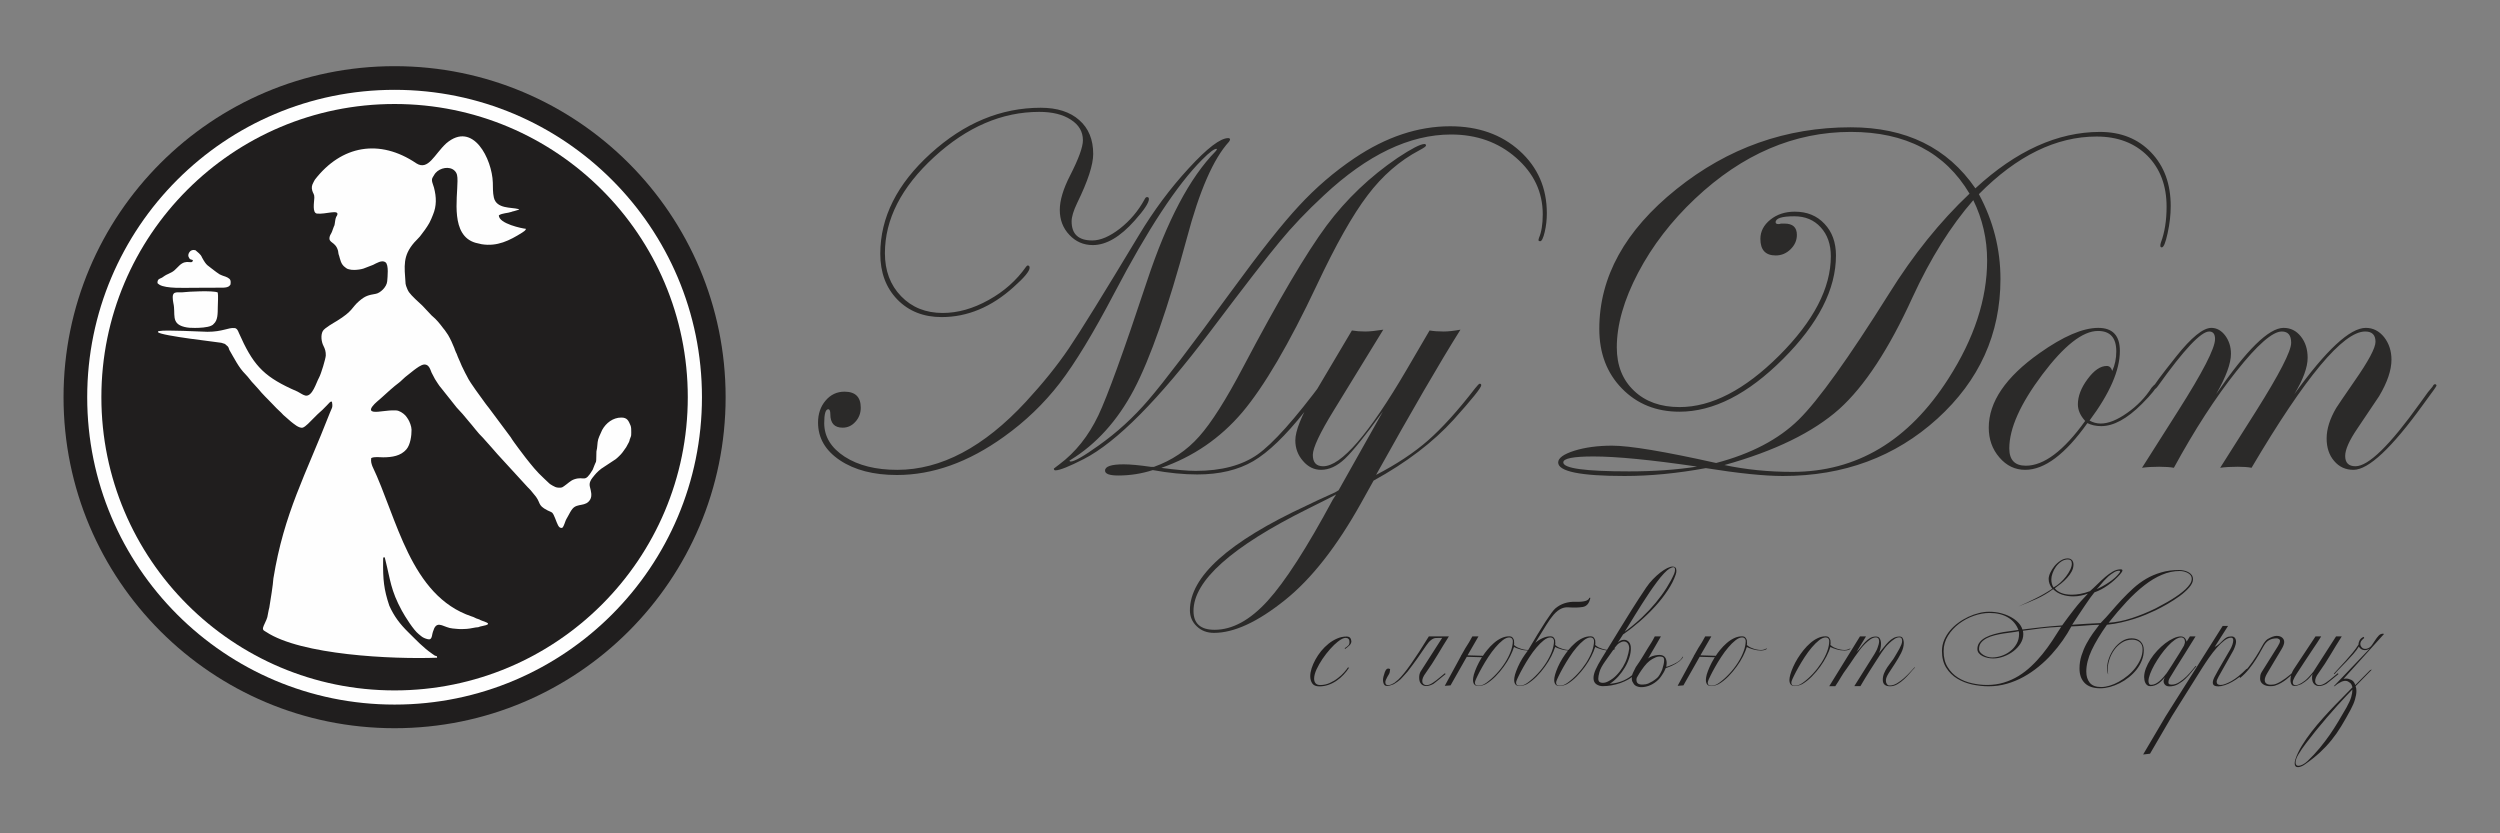 <?xml version="1.0" encoding="UTF-8"?> <!-- Creator: CorelDRAW --> <svg xmlns="http://www.w3.org/2000/svg" xmlns:xlink="http://www.w3.org/1999/xlink" xmlns:xodm="http://www.corel.com/coreldraw/odm/2003" xml:space="preserve" width="600px" height="200px" style="shape-rendering:geometricPrecision; text-rendering:geometricPrecision; image-rendering:optimizeQuality; fill-rule:evenodd; clip-rule:evenodd" viewBox="0 0 600 200"><rect x="0" y="0" width="600" height="200" fill="#808080" stroke="none"/> <defs> <style type="text/css"> <![CDATA[ .fil0 {fill:#201E1E} .fil1 {fill:#FEFEFE} .fil2 {fill:#2B2A29;fill-rule:nonzero} .fil3 {fill:#201E1E;fill-rule:nonzero} ]]> </style> </defs> <g id="Слой_x0020_1">  <g id="_2699108537616"> <g> <path class="fil0" d="M94.7 15.88c43.88,0 79.45,35.57 79.45,79.45 0,43.88 -35.57,79.44 -79.45,79.44 -43.88,0 -79.45,-35.56 -79.45,-79.44 0,-43.88 35.57,-79.45 79.45,-79.45z"></path> <path class="fil1" d="M94.7 21.56c40.74,0 73.77,33.02 73.77,73.77 0,40.74 -33.03,73.77 -73.77,73.77 -40.74,0 -73.77,-33.03 -73.77,-73.77 0,-40.75 33.03,-73.77 73.77,-73.77z"></path> <path class="fil0" d="M94.7 24.96c38.86,0 70.37,31.5 70.37,70.37 0,38.86 -31.51,70.37 -70.37,70.37 -38.86,0 -70.37,-31.51 -70.37,-70.37 0,-38.87 31.51,-70.37 70.37,-70.37z"></path> <path class="fil1" d="M75.57 43.13c-0.18,0.26 -0.25,0.49 -0.4,0.75 -0.31,0.57 -0.44,1.1 -0.23,1.86 0.19,0.73 0.54,0.83 0.5,1.74 -0.04,1.04 -0.54,3.64 0.64,3.78 1.99,0.24 5.41,-1.11 4.85,0.37 -0.08,0.21 -0.2,0.3 -0.25,0.44 -0.24,0.57 -0.24,1.1 -0.36,1.75 -0.06,0.34 -0.06,0.27 -0.18,0.52 -0.23,0.5 -0.34,1.05 -0.58,1.53 -0.18,0.38 -0.34,0.53 -0.44,0.94 -0.39,1.61 1.42,1.08 2.02,3.42 0.05,0.21 0.05,0.38 0.09,0.62 0.05,0.3 0.08,0.28 0.16,0.53 0.27,0.89 0.41,2.04 1.44,2.77 0.42,0.3 0.38,0.34 0.91,0.48 0.45,0.11 0.68,0.15 1.25,0.15 0.73,0 1.61,-0.13 2.21,-0.31l2.34 -0.9c0.78,-0.38 2.13,-1.26 2.97,-0.63 0.84,0.62 0.5,3.54 0.42,4.56 -0.13,1.46 -1.73,2.83 -2.71,3.01 -1.8,0.32 -2.53,0.46 -4.04,1.76 -1.84,1.58 -1.41,2.35 -5.36,4.77 -0.68,0.42 -2.93,1.67 -3.34,2.4 -0.57,1 -0.33,2.64 0.14,3.54 0.4,0.78 0.59,1.41 0.57,2.33 -0.03,0.75 -1.12,4.44 -1.64,5.36 -0.64,1.11 -1.57,4.6 -3.26,4.27 -0.29,-0.06 -0.74,-0.29 -0.98,-0.44 -0.32,-0.21 -0.6,-0.33 -0.95,-0.54l-1.46 -0.65c-6.92,-3.21 -9.29,-6 -12.58,-13.43 -0.02,-0.06 -0.07,-0.19 -0.1,-0.25 -0.22,-0.44 -0.38,-0.85 -0.96,-0.9 -1.46,-0.14 -2.86,0.9 -6.48,0.9 -1.62,-0.03 -10.08,-0.5 -11.53,-0.18 -0.33,0.07 -0.25,-0.05 -0.35,0.27 0.76,0.89 14.95,2.45 15.22,2.55l0.8 0.25c0.13,0.04 0.17,0.12 0.27,0.21 0.43,0.37 0.58,0.39 0.77,1 0.05,0.18 0.05,0.21 0.15,0.37 1.16,1.96 2.15,4.08 3.8,5.72 0.78,0.78 1.29,1.64 2.06,2.39l1.03 1.14c0.99,1.23 2.15,2.32 3.26,3.48 0.75,0.78 1.46,1.55 2.23,2.22 0.21,0.19 0.32,0.36 0.51,0.54l1.82 1.59c0.56,0.42 1.97,1.72 2.87,1.44 0.63,-0.19 1.87,-1.53 2.39,-2.06 0.38,-0.39 0.72,-0.7 1.09,-1.09 0.38,-0.41 0.8,-0.67 1.19,-1.08 0.38,-0.4 0.73,-0.75 1.09,-1.1 0.22,-0.2 0.33,-0.35 0.55,-0.58 0.2,-0.21 0.26,-0.34 0.67,-0.32 0.07,0.46 0.17,1.03 0.02,1.47l-0.52 1.22c-5.82,14.95 -11,24 -13.56,39.78 -0.05,1.29 -0.73,5.47 -0.98,6.98 -0.05,0.33 -0.12,0.32 -0.17,0.71l-0.3 1.56c-0.18,0.74 -0.97,2.1 -1.04,2.57 -0.09,0.63 0.34,0.71 0.76,0.99 8.38,5.54 30.2,6.58 41.02,6.18 -0.01,-0.58 -0.09,-0.27 -0.57,-0.52 -0.13,-0.07 -0.47,-0.33 -0.62,-0.43 -2.27,-1.59 -3.75,-3.23 -5.73,-5.17 -1.98,-1.94 -3.41,-3.82 -4.55,-6.37 -1.31,-3.92 -1.54,-6.26 -1.48,-10.78 0.01,-0.45 -0.06,-0.68 0.2,-0.89 0.26,0.11 0.24,0.3 0.31,0.59 1.26,4.99 1.28,7.32 4,12.32 0.74,1.36 2.82,4.67 4.03,5.59 0.26,0.19 0.27,0.2 0.52,0.43 0.45,0.4 1.04,0.64 1.62,0.78 0.22,0.05 0.31,0.04 0.53,0.03 0.58,-0.22 0.53,-1.3 0.74,-1.79l0.33 -0.88c0.94,-1.81 2.43,-0.07 4.43,0.08 0.8,0.06 1.32,0.16 2.27,0.14 1.87,-0.03 1.93,-0.2 3.25,-0.39 0.63,-0.09 0.49,0.02 1.01,-0.21 0.28,-0.13 3.12,-0.41 1.38,-1.07l-1.15 -0.44c-0.25,-0.1 -0.19,-0.1 -0.33,-0.18 -0.24,-0.13 -0.49,-0.13 -0.78,-0.27 -0.24,-0.11 -0.52,-0.25 -0.71,-0.34 -0.2,-0.09 -0.15,-0.05 -0.39,-0.13 -14.79,-4.94 -17.93,-23.72 -23.85,-36.07 -0.22,-0.67 -0.38,-1.04 -0.27,-1.94 0.77,-0.39 1.98,-0.18 2.89,-0.18 2.1,-0.01 4.21,-0.32 5.57,-1.93 0.93,-1.09 1.24,-3.29 1.22,-4.7 -0.01,-0.82 -0.47,-1.94 -0.81,-2.49 -0.17,-0.28 -0.48,-0.73 -0.7,-0.96 -0.55,-0.56 -1.43,-1.15 -2.22,-1.18 -1.23,-0.05 -2.05,0.07 -3.23,0.2 -1.14,0.13 -3.7,0.56 -2.44,-1.15 0.63,-0.84 1.51,-1.45 2.28,-2.17 0.88,-0.83 3.06,-2.78 4.04,-3.48 0.49,-0.35 1.05,-0.98 1.56,-1.4l2.09 -1.66c0.65,-0.47 1.72,-1.33 2.51,-1.36 1.09,-0.03 1.4,1.14 1.73,1.95l0.81 1.55c0.47,0.7 0.94,1.54 1.5,2.16l3.72 4.68c0.47,0.5 0.91,1 1.42,1.55l1.39 1.66c1.09,1.22 2.33,2.97 3.44,3.99l2.14 2.4c0.46,0.53 0.92,1.02 1.38,1.58l7.23 7.89c0.27,0.3 0.49,0.49 0.73,0.75 0.24,0.25 0.43,0.57 0.67,0.82 2.08,2.28 0.7,2.67 3.44,4.06 0.29,0.15 0.85,0.34 1.06,0.52 0.5,0.44 1.02,2.32 1.42,3.03 0.2,0.35 0.39,0.67 0.93,0.64 0.33,-0.12 0.51,-0.78 0.65,-1.09 0.08,-0.17 0.04,-0.11 0.1,-0.28 0.15,-0.49 0.45,-1.01 0.71,-1.45 0.36,-0.64 0.62,-1.22 1.09,-1.79 1.17,-1.4 3.19,-0.4 4.24,-2.22 0.52,-0.89 0.16,-2.12 -0.07,-3.02 -0.23,-0.89 0.14,-1.59 0.58,-2.15 0.78,-0.99 1.16,-1.45 2.15,-2.22l3.47 -2.29c0.29,-0.21 0.47,-0.42 0.78,-0.7 0.65,-0.59 1.13,-1.29 1.6,-1.99 0.02,-0.02 0.06,-0.08 0.08,-0.1l0.19 -0.34c1.03,-1.81 0.42,-1.01 0.87,-2.02 0.21,-0.45 0.21,-0.73 0.2,-1.31 0,-0.49 0.01,-1.21 -0.17,-1.62 -0.49,-1.15 -0.8,-1.91 -2.23,-1.9 -1.96,0 -3.65,1.28 -4.58,2.97l-0.7 1.56c-0.44,0.95 -0.41,1.77 -0.53,2.82 -0.03,0.29 -0.12,0.49 -0.15,0.8 -0.03,0.3 -0.02,0.66 -0.02,0.97 -0.03,2.09 -0.05,1.19 -0.44,2.3l-0.42 1.07c-0.01,0.02 -0.03,0.04 -0.03,0.06 -2,3.33 -1.87,1.4 -4.44,2.28 -0.89,0.31 -1.54,1.03 -2.31,1.55 -0.55,0.37 -0.53,0.47 -1.41,0.45 -0.6,-0.01 -1.06,-0.27 -1.46,-0.5l-0.54 -0.33c-0.19,-0.12 -0.1,-0.05 -0.23,-0.18l-1.27 -1.2c-1.82,-1.67 -2.93,-3.1 -4.43,-4.99l-1.62 -2.14c-0.53,-0.73 -1.51,-2.01 -1.95,-2.77l-5.26 -7.06c-0.24,-0.33 -0.56,-0.67 -0.8,-1.03l-2.38 -3.29c-0.72,-1.07 -1.59,-2.21 -2.15,-3.43 -0.09,-0.21 -0.19,-0.4 -0.34,-0.63l-0.6 -1.23c-0.17,-0.27 -0.18,-0.4 -0.31,-0.66 -0.22,-0.43 -0.34,-0.91 -0.58,-1.34 -0.24,-0.44 -0.33,-0.85 -0.55,-1.36 -0.11,-0.27 -0.05,-0.05 -0.15,-0.29l-0.28 -0.68c-0.07,-0.14 -0.08,-0.25 -0.13,-0.39 -0.45,-1.11 -0.9,-2.12 -1.5,-3.15l-0.78 -1.14c-0.13,-0.17 -0.3,-0.36 -0.43,-0.53 -0.74,-1 -1.59,-2.06 -2.57,-2.86 -0.14,-0.12 -0.03,-0.01 -0.13,-0.11l-2.29 -2.43c-0.78,-0.71 -2.62,-2.38 -3.18,-3.2 -0.33,-0.5 -0.45,-0.86 -0.69,-1.49l-0.13 -0.53c-0.3,-4.34 -0.71,-6.69 2.1,-9.93 0.41,-0.48 0.96,-0.94 1.35,-1.43 0.79,-1.01 1.65,-2.16 2.26,-3.25 0.35,-0.62 0.58,-1.28 0.86,-1.94 0.9,-2.13 0.85,-4.24 0.24,-6.56 -0.22,-0.82 -0.8,-1.75 -0.24,-2.53 0.24,-0.34 0.33,-0.62 0.62,-0.95 1.08,-1.25 3.34,-1.71 4.55,-0.57 0.65,0.62 0.73,1.3 0.72,2.52 -0.02,4.29 -1.69,13.04 4.31,14.8 0.23,0.07 1.27,0.32 1.5,0.35 3.75,0.6 6.69,-0.89 9.7,-2.78 0.34,-0.26 0.86,-0.49 0.91,-0.92 -0.8,-0.06 -6.53,-1.22 -6.5,-3.24 0.86,-0.55 2.08,-0.49 3.04,-0.83 0.26,-0.1 0.31,-0.12 0.59,-0.17l0.87 -0.26c0.47,-0.13 -0.33,0.11 0.15,-0.04l0.23 -0.1c-0.13,-0.1 0,-0.05 -0.22,-0.11 -1.63,-0.46 -5.21,0.01 -5.85,-2.75 -0.28,-1.21 -0.21,-2.39 -0.25,-3.6 -0.17,-5.58 -4.72,-14.92 -11.17,-9.42 -2.85,2.61 -4.31,6.63 -7.19,4.8 -8.82,-5.97 -17.97,-4.32 -24.35,3.93z"></path> <path class="fil1" d="M46.8 78.7c1.05,0 2.98,-0.09 3.87,-0.52 0.5,-0.23 0.33,-0.19 0.61,-0.44 1.01,-0.87 0.97,-2.48 0.99,-4.05 0.01,-0.83 0.14,-2.81 -0.01,-3.49 -1.05,-0.55 -7.43,-0.18 -8.07,-0.08 -1.36,0.22 -2.83,-0.52 -2.73,1.39 0.02,0.39 0.06,0.86 0.15,1.25 0.6,2.55 -0.69,4.87 2.63,5.7 0.9,0.22 1.52,0.24 2.56,0.24z"></path> <path class="fil1" d="M46.29 62.42c-0.12,1.25 -1.44,-0.42 -3.24,1.3 -1.06,1 -1.17,1.38 -2.68,2.03 -0.72,0.31 -0.96,0.53 -1.48,0.88 -0.38,0.25 -1.17,0.22 -1.09,1.33 0.15,0.12 0.28,0.26 0.48,0.38 1.58,0.96 6.09,0.73 7.92,0.73l7.41 -0.03c0.6,-0.05 1.24,-0.08 1.59,-0.6 0.12,-0.17 0.07,0.08 0.14,-0.34 0.05,-0.25 0.04,-0.63 -0.05,-0.86 -0.23,-0.53 -1.1,-0.85 -1.65,-1.01 -0.3,-0.09 -0.4,-0.16 -0.62,-0.25 -0.12,-0.06 -0.19,-0.07 -0.3,-0.13l-0.83 -0.57c-0.01,-0.01 -0.03,-0.03 -0.05,-0.04l-0.4 -0.3c-1.63,-1.34 -1.8,-1.02 -2.96,-3.15 -0.16,-0.28 -0.1,-0.32 -0.31,-0.56 -0.13,-0.16 -0.27,-0.29 -0.42,-0.45l-0.6 -0.52c-0.5,-0.36 0.08,-0.11 -0.37,-0.23 -0.57,-0.15 -1.03,0.12 -1.25,0.4 -0.25,0.3 -0.47,0.81 -0.25,1.25 0.34,0.72 0.36,0.48 1.01,0.74z"></path> </g> <path class="fil2" d="M342.24 34.93c0,0.21 -0.54,0.58 -1.63,1.16 -4.69,2.48 -8.83,6.06 -12.39,10.78 -3.57,4.69 -7.65,11.91 -12.21,21.62 -6.67,14.13 -12.64,24.29 -17.88,30.49 -5.25,6.17 -11.71,10.61 -19.42,13.31 3.56,0.47 6.31,0.72 8.25,0.72 6.19,0 11.13,-1.32 14.85,-3.93 3.72,-2.64 8.97,-8.5 15.76,-17.63 0.45,-0.56 0.78,-0.85 1.03,-0.85 0.16,0.05 0.24,0.17 0.24,0.37 0,0.39 -1.89,2.99 -5.67,7.76 -4.63,5.84 -8.77,9.83 -12.39,11.95 -3.64,2.12 -8.13,3.19 -13.43,3.19 -3.29,0 -6.85,-0.35 -10.68,-1.05 -2.7,0.87 -5.45,1.3 -8.27,1.3 -2.12,0 -3.19,-0.39 -3.19,-1.17 0,-1.01 1.48,-1.51 4.47,-1.51 1.64,0 3.8,0.21 6.5,0.6l0.78 0c4.26,-1.52 7.88,-3.95 10.82,-7.26 2.96,-3.31 6.5,-8.91 10.63,-16.77 8.4,-15.94 15.06,-27.24 19.96,-33.86 4.73,-6.34 10.43,-11.77 17.06,-16.27 3.33,-2.21 5.49,-3.32 6.44,-3.32 0.24,0 0.37,0.13 0.37,0.37zm29 16.24c0,1.56 -0.16,3.06 -0.51,4.52 -0.35,1.46 -0.72,2.2 -1.07,2.2 -0.29,0 -0.43,-0.1 -0.43,-0.29 0.04,-0.16 0.08,-0.32 0.12,-0.49 0.6,-1.4 0.91,-3.29 0.91,-5.66 0,-5.35 -2.14,-9.87 -6.4,-13.59 -4.26,-3.73 -9.47,-5.58 -15.62,-5.58 -9.91,0 -20.08,4.86 -30.49,14.59 -4.11,3.8 -7.65,7.53 -10.61,11.13 -2.86,3.41 -8.44,10.63 -16.77,21.68 -12.3,16.27 -22.38,26.44 -30.26,30.49 -3.54,1.81 -5.8,2.71 -6.81,2.71 -0.25,0 -0.37,-0.14 -0.37,-0.43 0.04,-0.04 0.45,-0.37 1.27,-0.97 3.93,-2.92 7.06,-6.87 9.41,-11.8 2.16,-4.55 6.07,-15.29 11.68,-32.24 4.79,-14.46 10.27,-24.83 16.42,-31.09 0.23,-0.24 0.35,-0.45 0.35,-0.61 -0.52,-0.15 -1.71,0.72 -3.56,2.59 -5.97,5.97 -13,16.64 -21.09,32.07 -4.98,9.49 -9.34,16.69 -13.08,21.56 -3.77,4.88 -8.23,9.18 -13.42,12.88 -8.51,6.11 -17.07,9.16 -25.65,9.16 -5.6,0 -10.14,-1.18 -13.66,-3.52 -3.52,-2.35 -5.27,-5.37 -5.27,-9.08 0,-2.07 0.6,-3.84 1.81,-5.26 1.2,-1.42 2.72,-2.14 4.53,-2.14 2.61,0 3.91,1.27 3.91,3.85 0,1.31 -0.43,2.44 -1.28,3.37 -0.84,0.95 -1.87,1.42 -3.06,1.42 -1.98,0 -2.96,-1.07 -2.96,-3.23 0,-0.8 -0.17,-1.19 -0.5,-1.19 -0.64,0 -0.97,1.11 -0.97,3.31 0,3.27 1.65,5.96 4.92,8.08 3.27,2.1 7.47,3.15 12.61,3.15 10.49,0 20.78,-5.45 30.86,-16.33 4.05,-4.39 7.49,-8.64 10.31,-12.8 2.82,-4.16 8.41,-13.21 16.81,-27.16 3.54,-5.9 7.53,-11.27 11.97,-16.08 4.42,-4.82 7.59,-7.25 9.48,-7.25 0.29,0 0.44,0.13 0.44,0.38 -0.05,0.16 -0.13,0.32 -0.25,0.49 -3.75,4.09 -7.12,11.83 -10.12,23.18 -4.51,16.69 -8.75,28.81 -12.74,36.4 -3.93,7.4 -8.99,13 -15.18,16.8 -0.17,0.05 -0.25,0.13 -0.25,0.25 0.04,0.04 0.13,0.08 0.25,0.13 0.93,0 3.17,-1.28 6.75,-3.85 4.34,-3.07 8.35,-6.71 11.99,-10.97 3.66,-4.26 10.31,-12.98 19.92,-26.15 6.78,-9.29 12.18,-16.12 16.19,-20.42 3.99,-4.32 8.41,-8.13 13.29,-11.42 7.59,-5.1 15.24,-7.66 22.98,-7.66 6.74,0 12.3,1.96 16.66,5.89 4.36,3.93 6.54,8.93 6.54,14.98zm-95.5 -3.4c0,0.89 -1.13,2.61 -3.43,5.18 -3.48,3.91 -6.81,5.87 -10.04,5.87 -2.22,0 -4.1,-0.82 -5.62,-2.45 -1.54,-1.62 -2.3,-3.62 -2.3,-5.99 0,-2.28 0.82,-5.04 2.47,-8.25 2.05,-4.01 3.08,-6.83 3.08,-8.47 0,-2.06 -0.96,-3.7 -2.9,-4.94 -1.91,-1.25 -4.44,-1.87 -7.57,-1.87 -8.97,0 -17.38,3.62 -25.24,10.84 -7.88,7.24 -11.81,14.94 -11.81,23.08 0,4.22 1.3,7.66 3.89,10.33 2.59,2.68 5.92,4.01 9.98,4.01 3.62,0 7.28,-1.03 11,-3.1 3.73,-2.06 6.73,-4.74 9.01,-7.99 0.17,-0.2 0.29,-0.31 0.37,-0.31 0.33,0 0.48,0.19 0.48,0.56 0,0.8 -1.28,2.35 -3.85,4.63 -5.31,4.79 -11.07,7.2 -17.26,7.2 -4.34,0 -7.9,-1.4 -10.64,-4.22 -2.73,-2.82 -4.09,-6.48 -4.09,-10.98 0,-8.73 4.03,-16.75 12.07,-24.05 8.07,-7.33 16.87,-10.99 26.44,-10.99 3.93,0 7.02,0.99 9.24,2.96 2.24,1.96 3.35,4.67 3.35,8.13 0,2.59 -1.27,6.5 -3.85,11.77 -0.88,1.85 -1.33,3.31 -1.33,4.4 0,3.07 1.64,4.59 4.96,4.59 1.97,0 4.17,-0.95 6.62,-2.84 2.45,-1.92 4.4,-4.24 5.9,-6.97 0.19,-0.42 0.39,-0.6 0.6,-0.6 0.33,0 0.47,0.14 0.47,0.47zm79.76 44.69c0,0.59 -2.22,3.35 -6.64,8.27 -4.92,5.41 -11.31,10.28 -19.2,14.62l-2.96 5.31c-5.82,10.45 -11.91,18.23 -18.27,23.33 -6.56,5.27 -12.24,7.9 -17.07,7.9 -1.65,0 -3.03,-0.51 -4.12,-1.56 -1.11,-1.05 -1.66,-2.33 -1.66,-3.87 0,-8.07 9.3,-16.44 27.92,-25.08 1.54,-0.76 3.82,-1.83 6.87,-3.19l0.9 -0.53 10.62 -18.89c-4.18,5.76 -7.22,9.53 -9.1,11.32 -1.89,1.79 -3.8,2.67 -5.74,2.67 -1.66,0 -3.1,-0.7 -4.32,-2.12 -1.23,-1.4 -1.85,-3.04 -1.85,-4.94 0,-2.28 1.42,-5.86 4.28,-10.71l9.3 -15.68c0.93,0.16 2,0.25 3.19,0.25 1.05,0 2.49,-0.15 4.34,-0.44l-11.85 19.32c-3.37,5.47 -5.06,9.05 -5.06,10.74 0,1.81 0.82,2.72 2.47,2.72 4.34,0 11,-7.72 20.02,-23.13l5.53 -9.46c0.92,0.16 2.06,0.25 3.37,0.25 1.09,0 2.43,-0.15 4.04,-0.44 -4.98,7.93 -11.73,19.55 -20.25,34.85 4.92,-2.55 9.05,-5.28 12.45,-8.25 3.37,-2.96 7.16,-7.13 11.33,-12.54 0.58,-0.72 0.93,-1.09 1.09,-1.09 0.25,0 0.37,0.12 0.37,0.37zm-34.82 26.2c-0.64,0.38 -2.91,1.53 -6.81,3.46 -18.29,9.1 -27.43,17.26 -27.43,24.5 0,3.03 1.69,4.53 5.06,4.53 4.26,0 8.5,-2.3 12.72,-6.93 4.21,-4.63 9.44,-12.76 15.67,-24.34 0,0 0.27,-0.39 0.79,-1.22zm200.29 -69.18c0,2.04 -0.24,4.22 -0.74,6.48 -0.49,2.28 -0.95,3.41 -1.4,3.41 -0.22,0 -0.35,-0.12 -0.35,-0.37 0,-0.26 0.04,-0.53 0.13,-0.78 0.92,-2.45 1.37,-5.33 1.37,-8.62 0,-5.06 -1.54,-9.13 -4.6,-12.22 -3.07,-3.06 -7.14,-4.61 -12.2,-4.61 -9.71,0 -19.14,4.61 -28.25,13.83 3.46,6.42 5.18,13.21 5.18,20.37 0,13.18 -5.06,24.35 -15.16,33.53 -10.1,9.15 -22.46,13.74 -37.05,13.74 -4.48,0 -10.66,-0.64 -18.5,-1.89 -6.78,1.25 -13.31,1.89 -19.52,1.89 -10.61,0 -15.92,-1.09 -15.92,-3.25 0,-1.05 1.29,-1.99 3.89,-2.82 2.59,-0.8 5.61,-1.21 9.07,-1.21 4.18,0 12.49,1.38 24.95,4.16 8.4,-2.21 15.02,-5.68 19.84,-10.42 4.69,-4.62 11.91,-14.68 21.64,-30.19 5.86,-9.41 12.32,-17.41 19.34,-24.03 -5.87,-9.88 -15.35,-14.82 -28.5,-14.82 -13.57,0 -26.02,5.33 -37.36,16.01 -5.69,5.37 -10.26,11.29 -13.68,17.79 -3.41,6.5 -5.12,12.47 -5.12,17.92 0,4.34 1.38,7.8 4.14,10.41 2.75,2.62 6.39,3.91 10.94,3.91 7.67,0 15.63,-4.13 23.91,-12.38 8.25,-8.25 12.38,-16.19 12.38,-23.81 0,-2.88 -0.82,-5.2 -2.43,-6.95 -1.6,-1.77 -3.72,-2.65 -6.33,-2.65 -2.99,0 -4.49,0.47 -4.49,1.44 0,0.28 0.23,0.43 0.68,0.43 0.25,0 0.43,-0.04 0.6,-0.12l0.84 0c2,0 2.98,0.9 2.98,2.71 0,1.32 -0.51,2.47 -1.52,3.46 -1.01,0.98 -2.18,1.48 -3.56,1.48 -2.45,0 -3.68,-1.32 -3.68,-3.97 0,-1.79 0.8,-3.34 2.41,-4.63 1.6,-1.28 3.56,-1.91 5.84,-1.91 2.94,0 5.31,0.96 7.14,2.92 1.83,1.93 2.75,4.46 2.75,7.59 0,8.1 -4.23,16.37 -12.69,24.83 -8.45,8.45 -16.74,12.67 -24.87,12.67 -5.58,0 -10.18,-1.85 -13.81,-5.57 -3.62,-3.71 -5.43,-8.48 -5.43,-14.3 0,-12.47 6.18,-23.66 18.52,-33.55 12.34,-9.9 26.29,-14.84 41.82,-14.84 13.23,0 23.21,4.88 29.92,14.65 9.79,-9.03 19.77,-13.54 29.89,-13.54 5.06,0 9.15,1.65 12.28,4.92 3.15,3.29 4.71,7.57 4.71,12.9zm-44.06 13.02c0,-5.14 -1.12,-9.96 -3.32,-14.46 -5.41,6.19 -10.28,13.97 -14.58,23.31 -5.66,12.42 -11.52,21.35 -17.59,26.82 -6.28,5.58 -15.45,10.07 -27.55,13.44 5.1,1.09 10.53,1.64 16.29,1.64 15.43,0 27.9,-7.44 37.45,-22.36 6.19,-9.65 9.3,-19.11 9.3,-28.39zm-69.62 49.48c-11.09,-1.63 -19.38,-2.43 -24.86,-2.43 -4.83,0 -7.24,0.47 -7.24,1.42 0,1.44 5.27,2.16 15.8,2.16 6.05,0 11.48,-0.39 16.3,-1.15zm110.31 -19.52c0,0.63 -1.2,2.13 -3.56,4.5 -3.54,3.54 -6.79,5.31 -9.75,5.31 -1.26,0 -2.37,-0.25 -3.32,-0.72 -5.3,7.47 -10.28,11.21 -14.93,11.21 -2.43,0 -4.49,-0.99 -6.19,-2.98 -1.71,-1.98 -2.55,-4.36 -2.55,-7.14 0,-6.17 4.05,-12.14 12.17,-17.88 5.72,-4.05 10.41,-6.07 14.12,-6.07 3.45,0 5.18,1.85 5.18,5.54 0,4.62 -2.43,10.2 -7.28,16.7 0.8,0.47 1.71,0.72 2.69,0.72 1.81,0 3.93,-0.84 6.32,-2.53 2.41,-1.69 4.36,-3.7 5.88,-6.07 0.46,-0.55 0.77,-0.84 0.97,-0.84 0.17,0 0.25,0.08 0.25,0.25zm-9.69 -8.13c0,-3.27 -1.46,-4.9 -4.4,-4.9 -3.67,0 -8.11,3.5 -13.38,10.49 -5.26,7.02 -7.9,12.9 -7.9,17.7 0,2.77 1.32,4.15 3.97,4.15 4.34,0 9.1,-3.58 14.24,-10.74 -1.17,-1.29 -1.75,-2.61 -1.75,-3.99 0,-1.95 0.78,-3.99 2.35,-6.09 1.56,-2.1 3.08,-3.12 4.58,-3.12 0.64,0 1.07,0.39 1.32,1.19 0.64,-1.4 0.97,-2.96 0.97,-4.69zm76.84 8.25c-0.04,0.12 -0.25,0.43 -0.62,0.97l-2.57 3.53c-7.55,10.46 -13.13,15.68 -16.73,15.68 -1.89,0 -3.43,-0.7 -4.63,-2.12 -1.21,-1.4 -1.81,-3.21 -1.81,-5.41 0,-2.26 0.76,-4.69 2.29,-7.3 0.28,-0.48 1.75,-2.61 4.38,-6.44 3.37,-4.82 5.06,-7.98 5.06,-9.46 0,-1.65 -0.82,-2.47 -2.47,-2.47 -5.31,0 -14.4,10.9 -27.28,32.71 -0.8,-0.17 -1.91,-0.25 -3.31,-0.25 -1.65,0 -3.04,0.08 -4.22,0.25l8.6 -13.58c5.62,-8.93 8.44,-14.4 8.44,-16.42 0,-1.81 -0.74,-2.71 -2.25,-2.71 -2.22,0 -5.84,3.16 -10.88,9.52 -5.06,6.36 -10.06,14.09 -15.02,23.19 -0.92,-0.17 -2.12,-0.25 -3.56,-0.25 -1.56,0 -2.92,0.08 -4.09,0.25l8.62 -13.58c5.94,-9.34 8.91,-15.1 8.91,-17.32 0,-1.22 -0.48,-1.81 -1.4,-1.81 -1.98,0 -6.05,4.34 -12.26,13.02 -0.41,0.58 -0.72,0.86 -0.97,0.86 -0.16,-0.04 -0.25,-0.16 -0.25,-0.37 0,-0.37 1.86,-2.88 5.58,-7.55 3.62,-4.54 6.44,-6.83 8.41,-6.83 1.28,0 2.39,0.62 3.32,1.83 0.92,1.24 1.39,2.7 1.39,4.39 0,2.32 -1.19,5.55 -3.56,9.68 7.25,-10.59 12.64,-15.9 16.18,-15.9 1.68,0 3.06,0.68 4.15,2.06 1.09,1.36 1.63,3.06 1.63,5.12 0,2.29 -1.07,5.21 -3.19,8.72 7.63,-10.59 13.35,-15.9 17.15,-15.9 1.73,0 3.19,0.74 4.39,2.22 1.17,1.51 1.77,3.3 1.77,5.43 0,2.49 -0.99,5.42 -2.97,8.75 -0.04,0.04 -1.77,2.61 -5.18,7.71 -1.97,2.88 -2.96,5.1 -2.96,6.63 0,1.64 0.82,2.47 2.47,2.47 3.12,0 8.29,-5.06 15.51,-15.17l1.87 -2.59 1.09 -1.31c0.21,-0.42 0.39,-0.62 0.6,-0.62 0.24,0 0.37,0.12 0.37,0.37z"></path> <g> <path class="fil3" d="M324.33 153.89c0,0.36 -0.14,0.68 -0.44,0.98 -0.29,0.29 -0.65,0.59 -1.08,0.89l-0.08 -0.19c0.47,-0.3 0.77,-0.54 0.92,-0.73 0.16,-0.19 0.23,-0.43 0.23,-0.74 0,-0.67 -0.31,-1.01 -0.93,-1.01 -0.48,0 -1.11,0.3 -1.87,0.91 -0.57,0.44 -1.19,1.04 -1.84,1.77 -0.66,0.74 -1.28,1.54 -1.85,2.38 -0.57,0.85 -1.04,1.69 -1.43,2.52 -0.38,0.84 -0.57,1.58 -0.57,2.22 0,0.46 0.12,0.83 0.36,1.11 0.24,0.27 0.61,0.41 1.11,0.41 0.8,0 1.56,-0.16 2.28,-0.49 0.72,-0.33 1.38,-0.72 1.96,-1.18 0.59,-0.45 1.09,-0.91 1.5,-1.39 0.41,-0.47 0.7,-0.84 0.88,-1.13l0.32 0c-0.39,0.61 -0.84,1.18 -1.35,1.72 -0.51,0.55 -1.07,1.03 -1.68,1.44 -0.61,0.42 -1.27,0.75 -1.96,0.99 -0.7,0.24 -1.42,0.36 -2.17,0.36 -0.8,0 -1.36,-0.23 -1.69,-0.7 -0.33,-0.48 -0.49,-1.06 -0.49,-1.75 0,-0.57 0.11,-1.2 0.33,-1.89 0.22,-0.68 0.52,-1.38 0.91,-2.08 0.38,-0.7 0.84,-1.39 1.38,-2.06 0.55,-0.66 1.14,-1.25 1.79,-1.77 0.65,-0.52 1.34,-0.93 2.06,-1.24 0.72,-0.31 1.46,-0.47 2.23,-0.47 0.41,0 0.7,0.1 0.87,0.31 0.17,0.2 0.27,0.47 0.3,0.81zm21.79 -0.8c-0.35,0.02 -0.87,0.03 -1.55,0.03 -0.76,0.07 -1.53,0.68 -2.29,1.83 -0.77,1.14 -1.46,2.16 -2.1,3.05 -0.63,0.89 -1.42,1.95 -2.36,3.18 -0.62,0.7 -1.01,1.12 -1.15,1.28 -0.18,0.22 -0.37,0.42 -0.57,0.6 -0.21,0.19 -0.44,0.38 -0.7,0.56 -0.25,0.19 -0.55,0.38 -0.89,0.58 -0.23,0.09 -0.49,0.18 -0.78,0.28 -0.28,0.1 -0.55,0.15 -0.8,0.15 -0.28,0 -0.5,-0.07 -0.64,-0.22 -0.25,-0.3 -0.37,-0.71 -0.37,-1.23 0,-0.44 0.15,-1.06 0.44,-1.87 0.29,-0.8 0.72,-1.04 1.27,-0.72 -0.04,0.57 -0.13,0.97 -0.27,1.19 -0.14,0.22 -0.28,0.46 -0.41,0.7 -0.14,0.24 -0.25,0.47 -0.34,0.69 -0.09,0.22 -0.13,0.41 -0.13,0.55 0,0.26 0.06,0.45 0.19,0.56 0.12,0.11 0.28,0.16 0.48,0.16 0.21,0 0.45,-0.05 0.72,-0.16 0.27,-0.11 0.51,-0.23 0.74,-0.37l0.99 -0.81c1.53,-1.44 3.97,-4.89 7.32,-10.36l4.81 0c-0.93,1.46 -1.82,2.92 -2.69,4.38 -0.86,1.46 -1.81,2.91 -2.84,4.36 -0.34,0.46 -0.57,0.84 -0.68,1.14 -0.12,0.31 -0.18,0.58 -0.18,0.83 0,0.14 0.03,0.3 0.08,0.46 0.24,0.35 0.55,0.53 0.94,0.53 0.46,0 0.99,-0.21 1.57,-0.61 0.56,-0.38 1.04,-0.75 1.46,-1.11 0.42,-0.37 0.88,-0.75 1.38,-1.14l0.18 0.19c-0.25,0.19 -0.51,0.4 -0.77,0.63 -0.27,0.22 -0.53,0.44 -0.79,0.65 -0.26,0.21 -0.51,0.42 -0.76,0.61l-0.59 0.46c-0.35,0.19 -0.67,0.33 -0.96,0.41 -0.28,0.08 -0.54,0.12 -0.77,0.12 -0.27,0 -0.5,-0.04 -0.68,-0.12 -0.19,-0.08 -0.36,-0.19 -0.5,-0.33 -0.19,-0.18 -0.33,-0.41 -0.41,-0.68 -0.08,-0.28 -0.12,-0.55 -0.12,-0.82 -0.02,-0.55 0.09,-1.05 0.32,-1.49l5.2 -8.12zm22.01 2.67c-0.27,0.18 -0.55,0.29 -0.86,0.32 -0.3,0.04 -0.47,0.05 -0.5,0.05 -0.65,0 -1.28,-0.09 -1.91,-0.28 -0.63,-0.18 -1.14,-0.37 -1.51,-0.57 -0.2,0.66 -0.5,1.4 -0.92,2.23 -0.42,0.83 -0.93,1.66 -1.53,2.48 -0.59,0.83 -1.26,1.62 -2,2.37 -0.74,0.74 -1.52,1.36 -2.34,1.84 -0.65,0.3 -1.23,0.45 -1.73,0.45 -0.87,0 -1.31,-0.49 -1.31,-1.47 0,-0.33 0.07,-0.77 0.21,-1.3 0.17,-0.56 0.4,-1.17 0.7,-1.85 0.3,-0.67 0.66,-1.35 1.07,-2.03 0.07,-0.08 0.13,-0.17 0.18,-0.26l-3.65 -0.11c-0.02,0.05 -0.05,0.1 -0.08,0.13 -1.5,2.62 -2.77,4.86 -3.82,6.73l-1.39 0.11c1.78,-3.31 3.09,-5.72 3.92,-7.21l0 -0.13 0.06 0c0.51,-0.93 0.83,-1.49 0.96,-1.69 0.34,-0.53 0.63,-1.01 0.89,-1.42 0.26,-0.42 0.52,-0.89 0.79,-1.41l1.47 0c-0.39,0.7 -1.26,2.21 -2.62,4.54l3.58 0.11 0.11 0c0.3,-0.46 0.63,-0.91 0.99,-1.34 0.51,-0.64 1.06,-1.21 1.62,-1.7 0.57,-0.5 1.17,-0.9 1.79,-1.19 0.63,-0.3 1.26,-0.44 1.9,-0.44 0.36,0 0.61,0.09 0.77,0.26 0.16,0.18 0.29,0.4 0.38,0.64 0,0.09 0.01,0.22 0.02,0.38 0.02,0.16 0.03,0.31 0.03,0.45 0,0.13 -0.02,0.24 -0.05,0.35 0.05,0.03 0.18,0.13 0.38,0.29 0.21,0.16 0.44,0.29 0.69,0.38 0.44,0.19 0.86,0.33 1.25,0.41 0.39,0.08 0.76,0.12 1.1,0.12 0.3,0 0.57,-0.05 0.82,-0.15 0.25,-0.09 0.43,-0.18 0.54,-0.25l0 0.16zm-5.05 -1.95c0,-0.21 -0.08,-0.4 -0.23,-0.57 -0.15,-0.17 -0.35,-0.26 -0.6,-0.26 -0.5,0 -1.03,0.23 -1.61,0.68 -0.58,0.46 -1.16,1.03 -1.75,1.73 -0.59,0.69 -1.16,1.46 -1.71,2.31 -0.55,0.84 -1.05,1.66 -1.48,2.44 -0.44,0.78 -0.81,1.48 -1.11,2.1 -0.3,0.61 -0.49,1.04 -0.56,1.29 -0.04,0.14 -0.05,0.25 -0.05,0.32 0,0.48 0.28,0.72 0.85,0.72 0.25,0 0.53,-0.05 0.84,-0.14 0.31,-0.1 0.65,-0.28 1,-0.52 0.87,-0.63 1.7,-1.36 2.47,-2.2 0.78,-0.83 1.46,-1.71 2.04,-2.62 0.59,-0.92 1.05,-1.83 1.39,-2.74 0.34,-0.91 0.51,-1.75 0.51,-2.54zm14.93 1.95c-0.27,0.18 -0.55,0.29 -0.86,0.32 -0.3,0.04 -0.47,0.05 -0.5,0.05 -0.65,0 -1.28,-0.09 -1.91,-0.28 -0.63,-0.18 -1.14,-0.37 -1.51,-0.57 -0.2,0.66 -0.51,1.4 -0.92,2.23 -0.42,0.83 -0.93,1.66 -1.53,2.48 -0.59,0.83 -1.26,1.62 -2,2.37 -0.74,0.74 -1.52,1.36 -2.33,1.84 -0.66,0.3 -1.24,0.45 -1.74,0.45 -0.87,0 -1.31,-0.49 -1.31,-1.47 0,-0.33 0.07,-0.77 0.21,-1.3 0.17,-0.56 0.4,-1.17 0.7,-1.85 0.3,-0.67 0.66,-1.35 1.07,-2.03 0.41,-0.64 0.84,-1.26 1.31,-1.87 3.47,-5.91 5.65,-9.26 6.54,-10.06 1.33,-1.16 2.99,-1.71 4.96,-1.64 1.98,0.06 3.06,-0.26 3.24,-0.95l0.26 0c-0.26,1.3 -0.87,2.03 -1.81,2.19 -0.95,0.16 -2.11,0.19 -3.5,0.09 -1.39,-0.1 -2.69,0.65 -3.9,2.26 -0.5,0.55 -1.83,2.63 -4.01,6.25 0.54,-0.47 1.11,-0.83 1.71,-1.1 0.63,-0.3 1.26,-0.45 1.9,-0.45 0.35,0 0.61,0.09 0.77,0.26 0.16,0.18 0.29,0.4 0.38,0.64 0,0.09 0.01,0.22 0.02,0.38 0.02,0.16 0.03,0.31 0.03,0.45 0,0.13 -0.02,0.24 -0.05,0.35 0.05,0.03 0.18,0.13 0.38,0.29 0.21,0.16 0.44,0.29 0.69,0.38 0.44,0.19 0.86,0.33 1.25,0.41 0.39,0.08 0.76,0.12 1.1,0.12 0.3,0 0.57,-0.05 0.82,-0.15 0.25,-0.09 0.43,-0.18 0.54,-0.25l0 0.16zm-5.05 -1.95c0,-0.21 -0.08,-0.4 -0.23,-0.57 -0.15,-0.17 -0.35,-0.26 -0.6,-0.26 -0.5,0 -1.03,0.23 -1.61,0.68 -0.58,0.46 -1.16,1.03 -1.75,1.73 -0.59,0.69 -1.16,1.46 -1.71,2.31 -0.55,0.84 -1.05,1.66 -1.48,2.44 -0.44,0.78 -0.81,1.48 -1.11,2.1 -0.3,0.61 -0.49,1.04 -0.56,1.29 -0.04,0.14 -0.05,0.25 -0.05,0.32 0,0.48 0.28,0.72 0.85,0.72 0.25,0 0.53,-0.05 0.84,-0.14 0.31,-0.1 0.65,-0.28 1,-0.52 0.87,-0.63 1.7,-1.36 2.47,-2.2 0.78,-0.83 1.46,-1.71 2.04,-2.62 0.59,-0.92 1.05,-1.83 1.39,-2.74 0.34,-0.91 0.51,-1.75 0.51,-2.54zm14.66 1.95c-0.27,0.18 -0.55,0.29 -0.85,0.32 -0.31,0.04 -0.48,0.05 -0.51,0.05 -0.64,0 -1.28,-0.09 -1.91,-0.28 -0.63,-0.18 -1.14,-0.37 -1.51,-0.57 -0.2,0.66 -0.5,1.4 -0.92,2.23 -0.42,0.83 -0.93,1.66 -1.52,2.48 -0.6,0.83 -1.27,1.62 -2.01,2.37 -0.73,0.74 -1.51,1.36 -2.33,1.84 -0.66,0.3 -1.24,0.45 -1.74,0.45 -0.87,0 -1.31,-0.49 -1.31,-1.47 0,-0.33 0.07,-0.77 0.22,-1.3 0.16,-0.56 0.39,-1.17 0.69,-1.85 0.3,-0.67 0.66,-1.35 1.08,-2.03 0.42,-0.67 0.88,-1.33 1.39,-1.96 0.51,-0.63 1.05,-1.2 1.62,-1.69 0.57,-0.5 1.16,-0.9 1.79,-1.19 0.62,-0.3 1.25,-0.44 1.89,-0.44 0.36,0 0.62,0.09 0.78,0.26 0.16,0.18 0.28,0.4 0.37,0.64 0,0.09 0.01,0.22 0.03,0.38 0.02,0.16 0.02,0.31 0.02,0.45 0,0.13 -0.01,0.24 -0.05,0.35 0.05,0.03 0.18,0.13 0.39,0.29 0.2,0.16 0.43,0.29 0.68,0.38 0.44,0.19 0.86,0.33 1.25,0.41 0.4,0.08 0.76,0.12 1.1,0.12 0.3,0 0.58,-0.05 0.83,-0.15 0.25,-0.09 0.42,-0.18 0.53,-0.25l0 0.16zm-5.05 -1.95c0,-0.21 -0.07,-0.4 -0.22,-0.57 -0.15,-0.17 -0.36,-0.26 -0.6,-0.26 -0.5,0 -1.04,0.23 -1.62,0.68 -0.58,0.46 -1.16,1.03 -1.75,1.73 -0.59,0.69 -1.16,1.46 -1.71,2.31 -0.55,0.84 -1.04,1.66 -1.48,2.44 -0.44,0.78 -0.81,1.48 -1.11,2.1 -0.3,0.61 -0.49,1.04 -0.56,1.29 -0.03,0.14 -0.05,0.25 -0.05,0.32 0,0.48 0.28,0.72 0.85,0.72 0.25,0 0.53,-0.05 0.84,-0.14 0.32,-0.1 0.65,-0.28 1,-0.52 0.88,-0.63 1.7,-1.36 2.47,-2.2 0.78,-0.83 1.46,-1.71 2.05,-2.62 0.58,-0.92 1.05,-1.83 1.39,-2.74 0.33,-0.91 0.5,-1.75 0.5,-2.54zm19.76 -16.87c0,0.14 0,0.28 -0.02,0.44 -0.02,0.15 -0.07,0.32 -0.14,0.52 -0.41,1.21 -1.04,2.47 -1.91,3.77 -0.86,1.31 -1.86,2.6 -3,3.85 -1.14,1.25 -2.38,2.46 -3.71,3.62 -1.34,1.16 -2.67,2.2 -4.01,3.12l-1.25 1.95c0.25,-0.23 0.5,-0.4 0.75,-0.51 0.24,-0.1 0.49,-0.15 0.74,-0.15 0.47,0 0.85,0.18 1.17,0.54 0.31,0.37 0.46,0.88 0.46,1.54 0,0.67 -0.12,1.41 -0.37,2.2 -0.25,0.79 -0.6,1.58 -1.06,2.35 -0.45,0.77 -0.99,1.5 -1.61,2.19 -0.63,0.69 -1.3,1.27 -2.03,1.75 1.24,-0.11 2.35,-0.37 3.31,-0.8 0.96,-0.43 1.77,-0.97 2.43,-1.63l0.19 0.19c-0.34,0.42 -0.8,0.81 -1.39,1.14 -0.59,0.34 -1.23,0.64 -1.92,0.89 -0.7,0.24 -1.42,0.44 -2.17,0.57 -0.75,0.13 -1.45,0.2 -2.11,0.2 -0.58,0 -1.11,-0.16 -1.56,-0.47 -0.45,-0.31 -0.68,-0.8 -0.68,-1.48 0,-0.59 0.17,-1.27 0.52,-2.04 0.35,-0.78 0.83,-1.67 1.46,-2.69 0.8,-1.3 1.53,-2.48 2.2,-3.56 0.67,-1.08 1.29,-2.08 1.85,-3.02 0.57,-0.93 1.12,-1.82 1.65,-2.67 0.52,-0.84 1.04,-1.68 1.56,-2.51 0.51,-0.83 1.05,-1.67 1.61,-2.52 0.57,-0.86 1.17,-1.76 1.81,-2.73 0.48,-0.71 1.01,-1.37 1.6,-1.97 0.59,-0.61 1.17,-1.14 1.75,-1.59 0.58,-0.45 1.13,-0.81 1.65,-1.07 0.53,-0.26 0.98,-0.39 1.35,-0.39 0.27,0 0.48,0.08 0.64,0.23 0.16,0.15 0.24,0.4 0.24,0.74zm-0.32 -0.22c0,-0.16 -0.03,-0.3 -0.09,-0.41 -0.06,-0.12 -0.17,-0.18 -0.33,-0.18 -0.2,0 -0.48,0.11 -0.86,0.31 -0.37,0.21 -0.83,0.59 -1.36,1.16 -0.55,0.59 -1.13,1.28 -1.72,2.09 -0.6,0.8 -1.2,1.65 -1.81,2.55 -0.6,0.89 -1.2,1.81 -1.78,2.73 -0.59,0.93 -1.14,1.81 -1.66,2.65 -0.52,0.83 -0.99,1.6 -1.41,2.29 -0.43,0.7 -0.78,1.26 -1.05,1.69 1.5,-1.09 2.87,-2.23 4.12,-3.41 1.24,-1.18 2.35,-2.37 3.33,-3.55 0.98,-1.19 1.84,-2.36 2.58,-3.54 0.74,-1.17 1.35,-2.3 1.83,-3.39 0.14,-0.34 0.21,-0.67 0.21,-0.99zm-11 18.96c0,-0.55 -0.12,-0.98 -0.36,-1.28 -0.24,-0.3 -0.55,-0.45 -0.92,-0.45 -0.3,0 -0.64,0.11 -1.01,0.33 -0.38,0.22 -0.74,0.58 -1.1,1.08l-2.35 3.31c-0.75,1.05 -1.22,1.92 -1.4,2.62 -0.19,0.69 -0.28,1.21 -0.28,1.55 0,0.41 0.1,0.68 0.29,0.82 0.2,0.15 0.45,0.22 0.75,0.22 0.46,0 0.91,-0.12 1.33,-0.35 0.77,-0.39 1.45,-0.89 2.03,-1.51 0.59,-0.61 1.09,-1.27 1.51,-1.97 0.42,-0.71 0.76,-1.44 1,-2.19 0.25,-0.76 0.42,-1.48 0.51,-2.18zm4.54 2.35c0.48,-0.44 1.27,-0.72 2.35,-0.83 1.09,-0.1 1.75,0.27 1.99,1.14 0.24,0.86 0.08,1.79 -0.47,2.79 -0.1,0.21 -0.35,0.6 -0.73,1.17 -0.38,0.57 -0.9,1.09 -1.56,1.55 -0.66,0.46 -1.36,0.78 -2.09,0.94 -0.73,0.16 -1.32,0.17 -1.79,0.05 -0.65,-0.14 -1.09,-0.46 -1.3,-0.96 -0.22,-0.29 -0.32,-0.63 -0.32,-1.04 0,-0.22 0.02,-0.46 0.06,-0.74 0.05,-0.27 0.35,-0.94 0.9,-1.99 0.71,-1.01 1.29,-1.89 1.73,-2.64 0.45,-0.75 0.83,-1.38 1.16,-1.91 0.33,-0.52 0.63,-1 0.89,-1.41 0.25,-0.42 0.52,-0.89 0.78,-1.41l1.47 0c-0.41,0.73 -0.86,1.51 -1.35,2.34 -0.49,0.83 -0.88,1.49 -1.17,2 -0.29,0.51 -0.48,0.83 -0.55,0.95zm3.37 2.7c0.6,-1.87 0.63,-2.89 0.09,-3.06 -0.54,-0.17 -1.08,-0.14 -1.62,0.08 -0.53,0.22 -1.02,0.5 -1.47,0.84 -0.44,0.34 -0.88,0.79 -1.32,1.36 -0.43,0.57 -0.81,1.11 -1.13,1.61 -0.23,0.39 -0.45,0.75 -0.64,1.09 -0.06,0.2 -0.08,0.37 -0.08,0.53 0,0.4 0.13,0.69 0.38,0.87 0.26,0.19 0.66,0.27 1.19,0.24 0.54,-0.02 0.96,-0.1 1.26,-0.24 0.3,-0.13 0.64,-0.31 1.03,-0.54 0.38,-0.24 0.75,-0.5 1.1,-0.81 0.36,-0.3 0.76,-0.96 1.21,-1.97zm0.61 -0.3c0.02,-0.3 0.12,-0.44 0.32,-0.42 0.2,0.01 0.43,-0.04 0.7,-0.16 0.49,-0.18 0.95,-0.37 1.36,-0.58 0.41,-0.2 0.75,-0.41 1.04,-0.62 0.26,-0.2 0.47,-0.4 0.61,-0.61 0.14,-0.2 0.23,-0.35 0.27,-0.44l0.11 0.06c-0.11,0.26 -0.29,0.5 -0.54,0.72 -0.25,0.21 -0.37,0.33 -0.37,0.35 -0.55,0.42 -1.17,0.78 -1.84,1.08 -0.68,0.29 -1.23,0.5 -1.66,0.62zm24.49 -4.67c-0.27,0.18 -0.56,0.29 -0.86,0.32 -0.3,0.04 -0.47,0.05 -0.51,0.05 -0.64,0 -1.27,-0.09 -1.9,-0.28 -0.64,-0.18 -1.14,-0.37 -1.51,-0.57 -0.2,0.66 -0.51,1.4 -0.92,2.23 -0.42,0.83 -0.93,1.66 -1.53,2.48 -0.59,0.83 -1.26,1.62 -2,2.37 -0.74,0.74 -1.52,1.36 -2.34,1.84 -0.65,0.3 -1.23,0.45 -1.73,0.45 -0.87,0 -1.31,-0.49 -1.31,-1.47 0,-0.33 0.07,-0.77 0.21,-1.3 0.16,-0.56 0.4,-1.17 0.7,-1.85 0.3,-0.67 0.66,-1.35 1.07,-2.03 0.07,-0.08 0.13,-0.17 0.18,-0.26l-3.66 -0.11c-0.01,0.05 -0.04,0.1 -0.07,0.13 -1.5,2.62 -2.77,4.86 -3.82,6.73l-1.39 0.11c1.78,-3.31 3.09,-5.72 3.92,-7.21l0 -0.13 0.06 0c0.51,-0.93 0.83,-1.49 0.96,-1.69 0.34,-0.53 0.63,-1.01 0.89,-1.42 0.26,-0.42 0.52,-0.89 0.79,-1.41l1.47 0c-0.39,0.7 -1.27,2.21 -2.62,4.54l3.58 0.11 0.11 0c0.3,-0.46 0.63,-0.91 0.98,-1.34 0.52,-0.64 1.06,-1.21 1.63,-1.7 0.57,-0.5 1.17,-0.9 1.79,-1.19 0.63,-0.3 1.26,-0.44 1.9,-0.44 0.35,0 0.61,0.09 0.77,0.26 0.16,0.18 0.29,0.4 0.38,0.64 0,0.09 0.01,0.22 0.02,0.38 0.02,0.16 0.03,0.31 0.03,0.45 0,0.13 -0.02,0.24 -0.05,0.35 0.05,0.03 0.18,0.13 0.38,0.29 0.21,0.16 0.44,0.29 0.69,0.38 0.44,0.19 0.86,0.33 1.25,0.41 0.39,0.08 0.76,0.12 1.09,0.12 0.31,0 0.58,-0.05 0.83,-0.15 0.25,-0.09 0.43,-0.18 0.54,-0.25l0 0.16zm-5.05 -1.95c0,-0.21 -0.08,-0.4 -0.23,-0.57 -0.15,-0.17 -0.35,-0.26 -0.6,-0.26 -0.5,0 -1.03,0.23 -1.61,0.68 -0.58,0.46 -1.17,1.03 -1.75,1.73 -0.59,0.69 -1.16,1.46 -1.71,2.31 -0.55,0.84 -1.05,1.66 -1.48,2.44 -0.44,0.78 -0.81,1.48 -1.11,2.1 -0.31,0.61 -0.49,1.04 -0.56,1.29 -0.04,0.14 -0.06,0.25 -0.06,0.32 0,0.48 0.29,0.72 0.86,0.72 0.25,0 0.53,-0.05 0.84,-0.14 0.31,-0.1 0.65,-0.28 1,-0.52 0.87,-0.63 1.7,-1.36 2.47,-2.2 0.78,-0.83 1.46,-1.71 2.04,-2.62 0.59,-0.92 1.05,-1.83 1.39,-2.74 0.34,-0.91 0.51,-1.75 0.51,-2.54zm25.1 1.95c-0.27,0.18 -0.55,0.29 -0.85,0.32 -0.31,0.04 -0.48,0.05 -0.51,0.05 -0.64,0 -1.28,-0.09 -1.91,-0.28 -0.63,-0.18 -1.14,-0.37 -1.51,-0.57 -0.19,0.66 -0.5,1.4 -0.92,2.23 -0.42,0.83 -0.93,1.66 -1.52,2.48 -0.6,0.83 -1.27,1.62 -2.01,2.37 -0.73,0.74 -1.51,1.36 -2.33,1.84 -0.66,0.3 -1.24,0.45 -1.74,0.45 -0.87,0 -1.31,-0.49 -1.31,-1.47 0,-0.33 0.08,-0.77 0.22,-1.3 0.16,-0.56 0.39,-1.17 0.69,-1.85 0.3,-0.67 0.66,-1.35 1.08,-2.03 0.42,-0.67 0.88,-1.33 1.39,-1.96 0.51,-0.63 1.05,-1.2 1.62,-1.69 0.57,-0.5 1.16,-0.9 1.79,-1.19 0.62,-0.3 1.25,-0.44 1.89,-0.44 0.36,0 0.62,0.09 0.78,0.26 0.16,0.18 0.28,0.4 0.37,0.64 0,0.09 0.01,0.22 0.03,0.38 0.02,0.16 0.02,0.31 0.02,0.45 0,0.13 -0.01,0.24 -0.05,0.35 0.05,0.03 0.18,0.13 0.39,0.29 0.2,0.16 0.43,0.29 0.68,0.38 0.44,0.19 0.86,0.33 1.25,0.41 0.4,0.08 0.76,0.12 1.1,0.12 0.3,0 0.58,-0.05 0.83,-0.15 0.25,-0.09 0.42,-0.18 0.53,-0.25l0 0.16zm-5.05 -1.95c0,-0.21 -0.07,-0.4 -0.22,-0.57 -0.15,-0.17 -0.35,-0.26 -0.6,-0.26 -0.5,0 -1.04,0.23 -1.62,0.68 -0.58,0.46 -1.16,1.03 -1.75,1.73 -0.59,0.69 -1.16,1.46 -1.71,2.31 -0.55,0.84 -1.04,1.66 -1.48,2.44 -0.44,0.78 -0.81,1.48 -1.11,2.1 -0.3,0.61 -0.49,1.04 -0.56,1.29 -0.03,0.14 -0.05,0.25 -0.05,0.32 0,0.48 0.28,0.72 0.85,0.72 0.25,0 0.53,-0.05 0.84,-0.14 0.31,-0.1 0.65,-0.28 1,-0.52 0.88,-0.63 1.7,-1.36 2.48,-2.2 0.77,-0.83 1.45,-1.71 2.04,-2.62 0.58,-0.92 1.05,-1.83 1.39,-2.74 0.33,-0.91 0.5,-1.75 0.5,-2.54zm20.56 6.41c-0.37,0.37 -0.77,0.82 -1.21,1.34 -0.44,0.51 -0.9,1 -1.4,1.46 -0.5,0.47 -1.03,0.86 -1.59,1.19 -0.56,0.33 -1.15,0.5 -1.78,0.5 -1.15,0 -1.73,-0.52 -1.73,-1.55 0,-0.55 0.1,-1.08 0.32,-1.59 0.21,-0.51 0.47,-0.99 0.79,-1.46 0.31,-0.46 0.63,-0.9 0.96,-1.32 0.33,-0.42 0.6,-0.81 0.81,-1.19 0.16,-0.28 0.34,-0.59 0.55,-0.93 0.2,-0.34 0.39,-0.67 0.57,-1 0.18,-0.33 0.33,-0.66 0.46,-0.98 0.12,-0.32 0.18,-0.61 0.18,-0.88 0,-0.25 -0.05,-0.45 -0.14,-0.61 -0.1,-0.16 -0.27,-0.24 -0.52,-0.24 -0.38,0 -0.77,0.13 -1.18,0.4 -0.41,0.26 -0.81,0.59 -1.21,0.96 -0.4,0.37 -0.77,0.77 -1.1,1.2 -0.33,0.43 -0.6,0.8 -0.81,1.12 -0.43,0.66 -0.87,1.35 -1.34,2.06 -0.46,0.71 -0.91,1.42 -1.36,2.12 -0.45,0.7 -0.87,1.38 -1.27,2.04 -0.4,0.66 -0.76,1.27 -1.08,1.82l-1.47 0 4.86 -7.74c0.11,-0.18 0.23,-0.4 0.36,-0.65 0.14,-0.24 0.26,-0.51 0.36,-0.8 0.11,-0.28 0.2,-0.56 0.27,-0.84 0.07,-0.27 0.11,-0.53 0.11,-0.76 0,-0.27 -0.06,-0.48 -0.18,-0.65 -0.11,-0.17 -0.32,-0.26 -0.62,-0.26 -0.4,0 -0.81,0.15 -1.25,0.43 -0.43,0.29 -0.87,0.65 -1.32,1.1 -0.44,0.44 -0.87,0.94 -1.29,1.49 -0.42,0.55 -0.82,1.1 -1.19,1.64 -0.38,0.55 -0.72,1.06 -1.04,1.54 -0.32,0.48 -0.59,0.86 -0.8,1.15 -0.32,0.42 -0.6,0.81 -0.82,1.15 -0.22,0.33 -0.43,0.67 -0.63,1 -0.19,0.33 -0.4,0.67 -0.62,1.03 -0.23,0.35 -0.48,0.74 -0.76,1.17l-1.45 0 7.37 -11.94 1.45 0 -2.25 3.69c0.36,-0.34 0.7,-0.72 1.03,-1.15 0.33,-0.43 0.67,-0.83 1.03,-1.2 0.35,-0.38 0.74,-0.69 1.15,-0.94 0.41,-0.25 0.88,-0.37 1.41,-0.37 0.47,0 0.79,0.17 0.96,0.52 0.18,0.35 0.27,0.75 0.27,1.22 0,0.41 -0.05,0.82 -0.15,1.22 -0.09,0.41 -0.21,0.74 -0.33,0.99 0.41,-0.46 0.8,-0.93 1.16,-1.4 0.37,-0.47 0.74,-0.89 1.11,-1.27 0.37,-0.37 0.77,-0.68 1.2,-0.92 0.43,-0.24 0.92,-0.36 1.47,-0.36 0.34,0 0.58,0.12 0.72,0.35 0.14,0.23 0.23,0.52 0.27,0.88l0.02 0.32c0,0.76 -0.22,1.58 -0.66,2.44 -0.45,0.87 -0.94,1.71 -1.48,2.53 -0.55,0.81 -1.04,1.58 -1.49,2.28 -0.44,0.7 -0.66,1.27 -0.66,1.69 0,0.06 0,0.15 0.01,0.28 0.01,0.14 0.04,0.28 0.1,0.42 0.07,0.14 0.16,0.27 0.27,0.39 0.12,0.11 0.28,0.17 0.5,0.17 0.58,0 1.17,-0.17 1.76,-0.52 0.59,-0.35 1.15,-0.76 1.68,-1.23 0.53,-0.47 1.02,-0.95 1.47,-1.44 0.44,-0.49 0.81,-0.89 1.09,-1.19l0.08 0.08z"></path> <path class="fil3" d="M526.32 139.02c0,0.62 -0.31,1.28 -0.91,1.97 -0.61,0.7 -1.36,1.38 -2.27,2.05 -0.91,0.66 -1.89,1.3 -2.94,1.91 -1.05,0.6 -2.02,1.12 -2.91,1.55 -0.71,0.33 -1.5,0.68 -2.35,1.04 -0.85,0.35 -1.77,0.69 -2.75,1 -0.98,0.31 -2.01,0.59 -3.1,0.84 -1.08,0.25 -2.22,0.44 -3.42,0.56 -1.58,2.23 -2.8,4.26 -3.67,6.1 -0.86,1.84 -1.29,3.56 -1.29,5.14 0,1.11 0.28,2 0.84,2.69 0.56,0.68 1.47,1.02 2.74,1.02 0.62,0 1.3,-0.11 2.04,-0.33 0.74,-0.22 1.47,-0.54 2.2,-0.95 0.73,-0.41 1.44,-0.89 2.12,-1.45 0.69,-0.56 1.29,-1.18 1.82,-1.86 0.52,-0.68 0.95,-1.39 1.27,-2.15 0.32,-0.76 0.48,-1.54 0.48,-2.36 0,-0.73 -0.24,-1.29 -0.71,-1.69 -0.47,-0.39 -1.07,-0.58 -1.8,-0.58 -0.91,0 -1.73,0.23 -2.46,0.71 -0.73,0.47 -1.34,1.05 -1.84,1.76 -0.5,0.7 -0.88,1.47 -1.15,2.29 -0.27,0.83 -0.4,1.59 -0.4,2.29 0,0.23 0.01,0.46 0.03,0.68 0.02,0.22 0.04,0.43 0.08,0.63 -0.18,-0.36 -0.27,-0.87 -0.27,-1.53 0,-0.73 0.15,-1.51 0.44,-2.35 0.3,-0.83 0.7,-1.61 1.23,-2.32 0.52,-0.71 1.15,-1.3 1.87,-1.77 0.72,-0.48 1.51,-0.71 2.36,-0.71 0.93,0 1.64,0.26 2.15,0.77 0.51,0.52 0.76,1.2 0.76,2.06 0,0.85 -0.15,1.68 -0.47,2.47 -0.31,0.79 -0.73,1.52 -1.26,2.2 -0.54,0.68 -1.15,1.29 -1.84,1.84 -0.7,0.56 -1.43,1.03 -2.21,1.42 -0.77,0.39 -1.56,0.69 -2.36,0.91 -0.8,0.21 -1.57,0.32 -2.3,0.32 -1.67,0 -2.92,-0.43 -3.75,-1.27 -0.83,-0.85 -1.24,-2.01 -1.24,-3.49 0,-1.06 0.16,-2.1 0.48,-3.11 0.32,-1 0.72,-1.95 1.2,-2.84 0.48,-0.89 1,-1.72 1.55,-2.5 0.55,-0.77 1.06,-1.45 1.52,-2.04 -1.23,0.03 -2.37,0.1 -3.43,0.2 -1.06,0.1 -2.15,0.16 -3.27,0.2 -0.59,1.1 -1.28,2.22 -2.07,3.35 -0.79,1.13 -1.67,2.23 -2.63,3.3 -0.96,1.07 -2.01,2.07 -3.15,3 -1.14,0.94 -2.35,1.76 -3.62,2.46 -1.27,0.7 -2.61,1.25 -4.02,1.66 -1.41,0.4 -2.86,0.6 -4.38,0.6 -1.3,0 -2.61,-0.15 -3.94,-0.43 -1.32,-0.29 -2.52,-0.76 -3.6,-1.42 -1.08,-0.66 -1.96,-1.53 -2.63,-2.61 -0.68,-1.09 -1.02,-2.42 -1.02,-4.01 0,-0.92 0.18,-1.8 0.52,-2.62 0.35,-0.81 0.81,-1.57 1.39,-2.27 0.58,-0.69 1.25,-1.32 2.02,-1.88 0.76,-0.56 1.57,-1.03 2.4,-1.43 0.84,-0.39 1.68,-0.69 2.54,-0.9 0.85,-0.22 1.66,-0.32 2.43,-0.32 1,0 1.94,0.11 2.84,0.34 0.9,0.23 1.71,0.55 2.42,0.94 0.71,0.39 1.31,0.84 1.79,1.36 0.48,0.51 0.8,1.06 0.96,1.63 0.8,-0.09 1.54,-0.18 2.23,-0.27 0.69,-0.09 1.38,-0.17 2.1,-0.25 0.71,-0.08 1.48,-0.16 2.3,-0.24 0.83,-0.08 1.8,-0.16 2.9,-0.23 0.96,-1.33 1.93,-2.63 2.9,-3.87 0.97,-1.25 2.07,-2.5 3.3,-3.77 -0.52,0.2 -1.08,0.36 -1.68,0.48 -0.61,0.13 -1.23,0.19 -1.87,0.19 -0.89,0 -1.76,-0.13 -2.61,-0.4 -0.84,-0.27 -1.58,-0.71 -2.2,-1.33 -1.26,0.92 -2.59,1.7 -3.98,2.33 -1.39,0.63 -2.84,1.24 -4.35,1.83 1.4,-0.62 2.81,-1.28 4.2,-1.98 1.4,-0.69 2.71,-1.46 3.94,-2.29 -0.59,-0.75 -0.88,-1.53 -0.88,-2.35 0,-0.43 0.13,-0.92 0.39,-1.48 0.26,-0.56 0.6,-1.1 1.01,-1.61 0.42,-0.5 0.91,-0.94 1.46,-1.29 0.55,-0.36 1.12,-0.54 1.71,-0.54 0.43,0 0.76,0.13 1.01,0.39 0.25,0.26 0.38,0.62 0.38,1.08 0,0.57 -0.15,1.13 -0.43,1.66 -0.29,0.53 -0.65,1.04 -1.1,1.53 -0.44,0.49 -0.93,0.95 -1.45,1.37 -0.53,0.41 -1.03,0.79 -1.51,1.13 0.29,0.43 0.78,0.79 1.48,1.1 0.71,0.3 1.58,0.45 2.63,0.45 0.63,0 1.3,-0.07 2.02,-0.2 0.72,-0.13 1.49,-0.35 2.31,-0.65 0.6,-0.52 1.21,-1.09 1.83,-1.7 0.61,-0.61 1.23,-1.18 1.84,-1.71 0.61,-0.52 1.23,-0.96 1.84,-1.31 0.62,-0.35 1.24,-0.52 1.86,-0.52 0.28,0 0.43,0.09 0.43,0.27 0,0.19 -0.21,0.52 -0.62,0.99 -0.82,0.92 -1.76,1.77 -2.83,2.53 -1.07,0.77 -2.16,1.35 -3.28,1.74 -0.27,0.32 -0.61,0.76 -1.02,1.33 -0.41,0.57 -0.85,1.21 -1.33,1.93 -0.48,0.71 -0.98,1.46 -1.5,2.24 -0.51,0.78 -1.01,1.54 -1.49,2.27 1.17,-0.09 2.32,-0.17 3.44,-0.23 1.12,-0.06 2.24,-0.12 3.37,-0.17 0.87,-0.87 1.72,-1.79 2.55,-2.77 0.82,-0.96 1.68,-1.92 2.56,-2.87 0.88,-0.94 1.8,-1.84 2.75,-2.71 0.95,-0.86 1.98,-1.62 3.08,-2.27 1.11,-0.65 2.31,-1.16 3.62,-1.54 1.31,-0.39 2.75,-0.58 4.31,-0.58 0.34,0 0.71,0.04 1.1,0.12 0.39,0.08 0.75,0.21 1.08,0.38 0.33,0.16 0.6,0.39 0.82,0.68 0.21,0.28 0.32,0.63 0.32,1.04zm-8.92 6.97c0.55,-0.31 1.15,-0.63 1.8,-0.98 0.65,-0.34 1.29,-0.71 1.94,-1.11 0.64,-0.39 1.25,-0.8 1.84,-1.22 0.58,-0.43 1.11,-0.86 1.56,-1.28 0.45,-0.43 0.81,-0.86 1.08,-1.27 0.27,-0.42 0.4,-0.84 0.4,-1.25 0,-0.3 -0.09,-0.57 -0.26,-0.8 -0.18,-0.23 -0.41,-0.42 -0.7,-0.57 -0.28,-0.15 -0.6,-0.27 -0.93,-0.35 -0.34,-0.08 -0.68,-0.12 -1.02,-0.12 -1.42,0 -2.84,0.3 -4.24,0.9 -1.41,0.59 -2.82,1.44 -4.22,2.53 -1.41,1.1 -2.83,2.41 -4.25,3.93 -1.42,1.52 -2.87,3.21 -4.33,5.06 1.75,-0.11 3.58,-0.47 5.51,-1.1 1.92,-0.62 3.86,-1.41 5.82,-2.37zm-8.92 -8.28c0.07,-0.09 0.14,-0.19 0.23,-0.29 0.07,-0.11 0.12,-0.21 0.12,-0.3 0,-0.1 -0.1,-0.16 -0.3,-0.16 -0.09,0 -0.23,0.02 -0.43,0.07 -0.19,0.04 -0.41,0.14 -0.66,0.28 -0.57,0.34 -1.05,0.68 -1.45,1.04 -0.39,0.36 -0.74,0.71 -1.05,1.05 -0.31,0.35 -0.6,0.69 -0.87,1.03 -0.27,0.34 -0.56,0.66 -0.88,0.97 0.5,-0.22 1.01,-0.47 1.54,-0.77 0.52,-0.29 1.02,-0.6 1.51,-0.93 0.47,-0.33 0.91,-0.66 1.29,-1 0.38,-0.34 0.7,-0.67 0.95,-0.99zm-11.24 -2.43c0,-0.68 -0.32,-1.02 -0.94,-1.02 -0.57,0 -1.1,0.17 -1.59,0.5 -0.49,0.33 -0.91,0.74 -1.27,1.23 -0.35,0.49 -0.63,1.01 -0.82,1.56 -0.2,0.55 -0.3,1.05 -0.3,1.49 0,0.79 0.18,1.44 0.54,1.95 0.53,-0.28 1.06,-0.66 1.59,-1.13 0.52,-0.47 0.99,-0.98 1.4,-1.51 0.41,-0.53 0.74,-1.07 1,-1.61 0.26,-0.55 0.39,-1.03 0.39,-1.46zm-12.66 16.85c0,-0.23 -0.03,-0.45 -0.08,-0.64 -0.46,0.11 -1.02,0.2 -1.67,0.28 -0.65,0.08 -1.33,0.17 -2.03,0.28 -0.7,0.11 -1.41,0.25 -2.11,0.43 -0.7,0.17 -1.33,0.41 -1.88,0.69 -0.55,0.29 -1,0.64 -1.34,1.06 -0.34,0.41 -0.5,0.92 -0.5,1.53 0,0.29 0.09,0.55 0.29,0.79 0.19,0.24 0.44,0.45 0.75,0.64 0.3,0.19 0.64,0.33 1.01,0.44 0.38,0.11 0.74,0.16 1.1,0.16 0.74,0 1.5,-0.13 2.25,-0.39 0.76,-0.25 1.45,-0.62 2.07,-1.11 0.63,-0.48 1.14,-1.07 1.54,-1.77 0.4,-0.7 0.6,-1.5 0.6,-2.39zm10.12 -1.71c-1.85,0.09 -3.51,0.22 -4.98,0.4 -1.47,0.18 -2.88,0.37 -4.23,0.56 0.03,0.14 0.06,0.28 0.08,0.42 0.01,0.13 0.02,0.27 0.02,0.41 0,0.76 -0.22,1.5 -0.65,2.2 -0.44,0.71 -1,1.32 -1.7,1.86 -0.69,0.53 -1.47,0.96 -2.33,1.28 -0.87,0.32 -1.73,0.48 -2.58,0.48 -0.43,0 -0.86,-0.05 -1.31,-0.15 -0.44,-0.09 -0.85,-0.24 -1.21,-0.42 -0.37,-0.19 -0.67,-0.43 -0.9,-0.71 -0.23,-0.29 -0.34,-0.62 -0.34,-0.99 0,-0.62 0.18,-1.16 0.56,-1.63 0.37,-0.46 0.85,-0.85 1.45,-1.16 0.6,-0.31 1.27,-0.57 2,-0.77 0.74,-0.21 1.48,-0.37 2.21,-0.5 0.73,-0.12 1.41,-0.22 2.05,-0.29 0.64,-0.07 1.17,-0.14 1.58,-0.22 -0.48,-1.29 -1.32,-2.3 -2.52,-3.01 -1.21,-0.72 -2.68,-1.07 -4.42,-1.07 -1.22,0 -2.47,0.23 -3.76,0.68 -1.29,0.45 -2.47,1.09 -3.55,1.9 -1.07,0.81 -1.96,1.77 -2.65,2.89 -0.7,1.12 -1.05,2.36 -1.05,3.71 0,1.52 0.32,2.79 0.97,3.82 0.64,1.04 1.45,1.87 2.45,2.5 1,0.63 2.12,1.09 3.35,1.36 1.24,0.28 2.46,0.42 3.65,0.42 1.44,0 2.79,-0.19 4.04,-0.58 1.26,-0.38 2.43,-0.91 3.52,-1.57 1.08,-0.67 2.1,-1.45 3.05,-2.35 0.96,-0.9 1.85,-1.87 2.69,-2.9 0.83,-1.03 1.62,-2.11 2.36,-3.23 0.74,-1.12 1.46,-2.24 2.15,-3.34zm32.42 9.51c-0.34,0.37 -0.73,0.83 -1.16,1.38 -0.44,0.56 -0.93,1.09 -1.46,1.59 -0.53,0.51 -1.12,0.94 -1.76,1.3 -0.64,0.36 -1.34,0.53 -2.09,0.53 -0.46,0 -0.81,-0.13 -1.04,-0.38 -0.23,-0.26 -0.34,-0.53 -0.34,-0.82 0,-0.19 0.03,-0.37 0.09,-0.53 0.06,-0.16 0.13,-0.31 0.2,-0.46 -0.2,0.25 -0.42,0.5 -0.65,0.75 -0.25,0.25 -0.51,0.48 -0.79,0.68 -0.29,0.21 -0.6,0.38 -0.95,0.51 -0.35,0.13 -0.73,0.2 -1.13,0.2 -0.29,0 -0.53,-0.08 -0.71,-0.23 -0.19,-0.15 -0.34,-0.33 -0.44,-0.54 -0.11,-0.22 -0.19,-0.45 -0.23,-0.71 -0.04,-0.26 -0.07,-0.5 -0.07,-0.71 0,-0.66 0.15,-1.36 0.43,-2.1 0.29,-0.74 0.66,-1.46 1.12,-2.19 0.46,-0.72 1,-1.41 1.62,-2.07 0.61,-0.65 1.24,-1.23 1.89,-1.73 0.65,-0.5 1.31,-0.9 1.97,-1.2 0.65,-0.31 1.26,-0.46 1.81,-0.46 0.29,0 0.55,0.09 0.79,0.27 0.24,0.18 0.43,0.51 0.57,0.99l0.78 -1.26 1.36 0c-0.25,0.41 -0.63,1.02 -1.14,1.83 -0.5,0.81 -1.05,1.69 -1.65,2.65 -0.6,0.95 -1.21,1.92 -1.83,2.91 -0.62,0.98 -1.16,1.86 -1.6,2.63 -0.11,0.19 -0.18,0.37 -0.23,0.53 -0.04,0.16 -0.07,0.31 -0.07,0.46 0,0.24 0.08,0.4 0.22,0.46 0.14,0.06 0.34,0.1 0.59,0.1 0.6,0 1.21,-0.2 1.84,-0.61 0.62,-0.4 1.19,-0.86 1.72,-1.38 0.53,-0.53 0.98,-1.03 1.36,-1.51 0.38,-0.48 0.65,-0.8 0.79,-0.96 0.12,0.01 0.19,0.04 0.19,0.08zm-2.73 -5.83c0,-0.37 -0.08,-0.65 -0.25,-0.84 -0.17,-0.18 -0.4,-0.28 -0.68,-0.28 -0.45,0 -0.95,0.2 -1.51,0.59 -0.56,0.39 -1.13,0.9 -1.71,1.54 -0.58,0.63 -1.14,1.33 -1.7,2.11 -0.55,0.77 -1.04,1.55 -1.48,2.32 -0.43,0.77 -0.78,1.51 -1.04,2.2 -0.26,0.7 -0.39,1.27 -0.39,1.71 0,0.23 0.05,0.44 0.14,0.63 0.09,0.19 0.26,0.28 0.5,0.28 0.36,0 0.71,-0.09 1.05,-0.25 0.33,-0.17 0.66,-0.39 0.97,-0.66 0.31,-0.27 0.61,-0.56 0.9,-0.89 0.28,-0.33 0.55,-0.66 0.8,-0.98 0.1,-0.14 0.27,-0.39 0.5,-0.75 0.24,-0.35 0.5,-0.76 0.79,-1.22 0.3,-0.47 0.6,-0.95 0.92,-1.46 0.32,-0.51 0.62,-0.98 0.9,-1.43 0.27,-0.44 0.5,-0.83 0.69,-1.15 0.19,-0.32 0.31,-0.52 0.36,-0.61 0.04,-0.14 0.09,-0.29 0.15,-0.45 0.06,-0.16 0.09,-0.3 0.09,-0.41zm-8.38 26.79l-1.66 0.19 5.42 -9.19 13.67 -21.66 1.29 0 -3.21 5.05c0.52,-0.28 0.93,-0.58 1.24,-0.88 0.32,-0.3 0.6,-0.58 0.86,-0.83 0.26,-0.25 0.53,-0.45 0.81,-0.6 0.29,-0.15 0.67,-0.23 1.15,-0.23 0.36,0 0.62,0.12 0.8,0.36 0.18,0.24 0.27,0.54 0.27,0.9 0,0.19 -0.03,0.41 -0.09,0.65 -0.07,0.24 -0.14,0.47 -0.22,0.68 -0.08,0.22 -0.16,0.42 -0.25,0.6 -0.09,0.19 -0.16,0.33 -0.22,0.42l-3.39 6.01c-0.14,0.26 -0.25,0.5 -0.34,0.7 -0.09,0.21 -0.14,0.39 -0.14,0.55 0,0.52 0.31,0.78 0.94,0.78 0.62,0 1.48,-0.31 2.59,-0.92 1.1,-0.62 2.32,-1.6 3.66,-2.96l0.18 0.11c-0.53,0.66 -1.12,1.24 -1.76,1.75 -0.64,0.51 -1.27,0.93 -1.9,1.28 -0.62,0.35 -1.22,0.62 -1.81,0.8 -0.59,0.19 -1.1,0.28 -1.52,0.28 -0.41,0 -0.73,-0.07 -0.96,-0.21 -0.24,-0.14 -0.35,-0.39 -0.35,-0.75 0,-0.19 0.06,-0.44 0.17,-0.75 0.12,-0.3 0.27,-0.62 0.47,-0.96 0.16,-0.32 0.38,-0.73 0.67,-1.23 0.28,-0.49 0.59,-1.03 0.92,-1.6 0.33,-0.57 0.66,-1.14 1,-1.72 0.34,-0.58 0.64,-1.1 0.91,-1.56 0.25,-0.43 0.44,-0.84 0.57,-1.24 0.13,-0.4 0.2,-0.75 0.2,-1.03 0,-0.43 -0.17,-0.64 -0.51,-0.64 -0.48,0 -1.01,0.22 -1.6,0.66 -0.58,0.45 -1.19,1.02 -1.81,1.73 -0.63,0.7 -1.24,1.48 -1.85,2.35 -0.6,0.86 -1.17,1.71 -1.7,2.55l-7.19 11.45 -5.31 9.11zm28.17 -27.48c0.91,-0.53 1.65,-0.8 2.22,-0.8 0.57,0 1.01,0.14 1.33,0.43 0.32,0.28 0.48,0.63 0.48,1.04 0,0.43 -0.2,0.99 -0.61,1.68 -0.54,0.93 -1.1,1.88 -1.7,2.84 -0.59,0.97 -1.19,1.97 -1.77,2.98 -0.4,0.68 -0.59,1.21 -0.59,1.6 0,0.4 0.13,0.69 0.39,0.87 0.25,0.19 0.61,0.28 1.05,0.28 0.2,0 0.4,-0.01 0.61,-0.04 0.22,-0.02 0.44,-0.08 0.67,-0.17 0.34,-0.13 0.71,-0.31 1.11,-0.55 0.4,-0.24 0.8,-0.51 1.2,-0.8 0.4,-0.29 0.78,-0.59 1.12,-0.89 0.35,-0.31 0.63,-0.57 0.85,-0.78l-0.11 0.48c-0.27,0.22 -0.55,0.46 -0.84,0.74 -0.3,0.27 -0.62,0.54 -0.96,0.81 -0.35,0.27 -0.73,0.52 -1.14,0.76 -0.41,0.24 -0.85,0.44 -1.33,0.6 -0.24,0.09 -0.46,0.15 -0.69,0.16 -0.22,0.02 -0.43,0.03 -0.62,0.03 -0.72,0 -1.3,-0.16 -1.75,-0.49 -0.46,-0.33 -0.68,-0.78 -0.68,-1.35 0,-0.22 0.02,-0.46 0.06,-0.74 0.05,-0.27 0.15,-0.54 0.31,-0.79l3.85 -6.14c0.37,-0.58 0.56,-1.03 0.56,-1.33 0,-0.22 -0.09,-0.37 -0.26,-0.47 -0.17,-0.1 -0.32,-0.15 -0.46,-0.17 -0.45,0 -0.83,0.04 -1.15,0.13 -0.32,0.09 -0.59,0.2 -0.8,0.33 -0.22,0.14 -0.4,0.28 -0.54,0.43 -0.14,0.15 -0.26,0.29 -0.37,0.42 -0.27,0.41 -0.58,0.94 -0.94,1.6 -0.35,0.66 -0.77,1.36 -1.25,2.12 -0.48,0.76 -1.03,1.53 -1.66,2.31 -0.62,0.78 -1.33,1.5 -2.13,2.16l-0.16 -0.26c0.73,-0.64 1.43,-1.4 2.12,-2.27 0.69,-0.88 1.31,-1.76 1.87,-2.65 0.56,-0.89 1.05,-1.71 1.45,-2.48 0.41,-0.77 0.83,-1.31 1.26,-1.63zm17.84 -0.67c-0.93,1.46 -1.82,2.92 -2.69,4.38 -0.86,1.46 -1.81,2.91 -2.84,4.36 -0.34,0.46 -0.57,0.84 -0.68,1.14 -0.12,0.31 -0.17,0.58 -0.17,0.83 0,0.14 0.02,0.3 0.08,0.46 0.23,0.35 0.54,0.53 0.93,0.53 0.46,0 0.99,-0.21 1.58,-0.61 0.55,-0.38 1.03,-0.75 1.45,-1.11 0.42,-0.37 0.88,-0.75 1.38,-1.14l0.18 0.19c-0.25,0.19 -0.5,0.4 -0.77,0.63 -0.27,0.22 -0.53,0.44 -0.79,0.65 -0.26,0.21 -0.51,0.42 -0.75,0.6 -0.24,0.19 -0.44,0.34 -0.6,0.47 -0.35,0.19 -0.67,0.33 -0.96,0.41 -0.28,0.08 -0.54,0.12 -0.77,0.12 -0.27,0 -0.5,-0.04 -0.68,-0.12 -0.19,-0.08 -0.36,-0.19 -0.5,-0.33 -0.19,-0.18 -0.33,-0.41 -0.41,-0.68 -0.08,-0.28 -0.12,-0.55 -0.12,-0.82 0,-0.39 0.04,-0.7 0.13,-0.93 -0.19,0.25 -0.38,0.48 -0.56,0.69 -0.18,0.22 -0.37,0.42 -0.57,0.6 -0.21,0.19 -0.44,0.38 -0.7,0.56 -0.26,0.19 -0.55,0.38 -0.89,0.58 -0.23,0.09 -0.49,0.18 -0.78,0.28 -0.28,0.1 -0.55,0.15 -0.8,0.15 -0.28,0 -0.5,-0.07 -0.64,-0.22 -0.25,-0.3 -0.37,-0.71 -0.37,-1.23 0,-0.44 0.07,-0.89 0.22,-1.36 0.16,-0.46 0.33,-0.83 0.52,-1.12l5.27 -7.96 1.36 0c-0.18,0.31 -0.48,0.77 -0.88,1.39 -0.41,0.62 -0.88,1.33 -1.41,2.11 -0.52,0.78 -1.07,1.61 -1.65,2.49 -0.58,0.87 -1.12,1.7 -1.62,2.48 -0.1,0.16 -0.23,0.35 -0.37,0.57 -0.14,0.22 -0.28,0.46 -0.42,0.7 -0.13,0.24 -0.24,0.47 -0.33,0.69 -0.09,0.22 -0.13,0.41 -0.13,0.55 0,0.26 0.06,0.45 0.18,0.56 0.13,0.11 0.29,0.16 0.49,0.16 0.21,0 0.45,-0.05 0.72,-0.16 0.26,-0.11 0.51,-0.23 0.74,-0.37 0.59,-0.36 1.12,-0.79 1.59,-1.3 0.47,-0.51 0.88,-0.97 1.22,-1.4l5.44 -8.47 1.37 0zm0.42 10.2c0.18,-0.05 0.4,-0.08 0.65,-0.08 0.39,0 0.8,0.11 1.24,0.32 0.43,0.22 0.75,0.63 0.94,1.23l3.58 -3.6 0.4 -0.11 -3.9 3.98c0.13,0.34 0.19,0.72 0.19,1.15 0,0.57 -0.11,1.24 -0.33,2 -0.22,0.77 -0.59,1.63 -1.11,2.59 -0.77,1.43 -1.51,2.73 -2.23,3.91 -0.72,1.19 -1.5,2.3 -2.34,3.33 -0.83,1.03 -1.76,2.01 -2.77,2.95 -1.02,0.93 -2.19,1.87 -3.53,2.81 -0.35,0.25 -0.68,0.43 -0.99,0.54 -0.3,0.11 -0.55,0.16 -0.74,0.16 -0.52,0 -0.78,-0.31 -0.78,-0.94 0,-0.24 0.06,-0.55 0.16,-0.9 0.34,-1.05 0.86,-2.15 1.55,-3.29 0.7,-1.14 1.48,-2.27 2.36,-3.4 0.89,-1.13 1.81,-2.24 2.78,-3.31 0.97,-1.08 1.91,-2.09 2.81,-3.02 0.89,-0.94 1.71,-1.77 2.45,-2.5 0.74,-0.73 1.32,-1.32 1.75,-1.79 -0.05,-0.28 -0.14,-0.53 -0.27,-0.74 -0.12,-0.22 -0.35,-0.42 -0.69,-0.62 -0.2,-0.14 -0.44,-0.21 -0.72,-0.21 -0.23,0 -0.47,0.04 -0.7,0.12 -0.23,0.08 -0.44,0.18 -0.64,0.31 -0.28,0.14 -0.51,0.28 -0.69,0.42 -0.18,0.14 -0.37,0.29 -0.56,0.43l-0.19 0 8.63 -9.03c-0.41,0.25 -0.81,0.38 -1.21,0.38 -0.3,0 -0.57,-0.07 -0.82,-0.22 -0.25,-0.14 -0.45,-0.35 -0.59,-0.64 -0.34,0.57 -0.78,1.16 -1.32,1.78 -0.55,0.61 -1.1,1.22 -1.67,1.82 -0.57,0.59 -1.11,1.15 -1.63,1.68 -0.52,0.52 -0.92,0.96 -1.2,1.32 -0.07,0 -0.11,-0.02 -0.12,-0.04 -0.01,-0.03 -0.03,-0.04 -0.07,-0.04 0.29,-0.34 0.68,-0.77 1.18,-1.3 0.49,-0.52 1.03,-1.1 1.6,-1.73 0.57,-0.63 1.13,-1.29 1.69,-1.96 0.56,-0.68 1.05,-1.35 1.46,-2.01 0,-0.25 0.03,-0.44 0.08,-0.57 0.05,-0.13 0.12,-0.3 0.21,-0.5 0.11,-0.19 0.26,-0.36 0.46,-0.5 0.19,-0.15 0.36,-0.23 0.5,-0.27l0.11 0.29c-0.14,0.09 -0.32,0.24 -0.52,0.46 -0.2,0.21 -0.32,0.42 -0.36,0.61 -0.02,0.07 -0.03,0.14 -0.04,0.19 -0.01,0.05 -0.01,0.11 -0.01,0.19 0,0.1 0.02,0.22 0.06,0.34 0.05,0.13 0.14,0.27 0.28,0.43 0.2,0.25 0.48,0.37 0.83,0.37 0.14,0 0.28,-0.01 0.4,-0.05 0.13,-0.03 0.23,-0.07 0.32,-0.11 0.34,-0.14 0.64,-0.4 0.91,-0.78 0.27,-0.39 0.53,-0.78 0.79,-1.18 0.26,-0.4 0.53,-0.75 0.83,-1.07 0.29,-0.31 0.64,-0.46 1.05,-0.46l0.21 0.08 -9.72 10.78zm2.14 2.54c-0.32,0.32 -0.8,0.82 -1.44,1.5 -0.64,0.67 -1.37,1.46 -2.18,2.36 -0.81,0.9 -1.66,1.87 -2.56,2.92 -0.9,1.05 -1.77,2.1 -2.62,3.14 -0.84,1.04 -1.63,2.05 -2.36,3.02 -0.73,0.97 -1.32,1.83 -1.76,2.58 -0.25,0.41 -0.44,0.78 -0.55,1.12 -0.12,0.34 -0.17,0.63 -0.17,0.88 0,0.53 0.23,0.8 0.69,0.8 0.25,0 0.57,-0.09 0.97,-0.28 0.4,-0.19 0.84,-0.5 1.3,-0.95 1.03,-1 1.98,-2.01 2.83,-3.04 0.85,-1.04 1.65,-2.09 2.39,-3.15 0.74,-1.07 1.43,-2.15 2.08,-3.24 0.65,-1.08 1.3,-2.19 1.94,-3.31 0.57,-1.01 0.95,-1.86 1.15,-2.53 0.19,-0.68 0.29,-1.28 0.29,-1.82z"></path> </g> </g> </g> </svg> 
